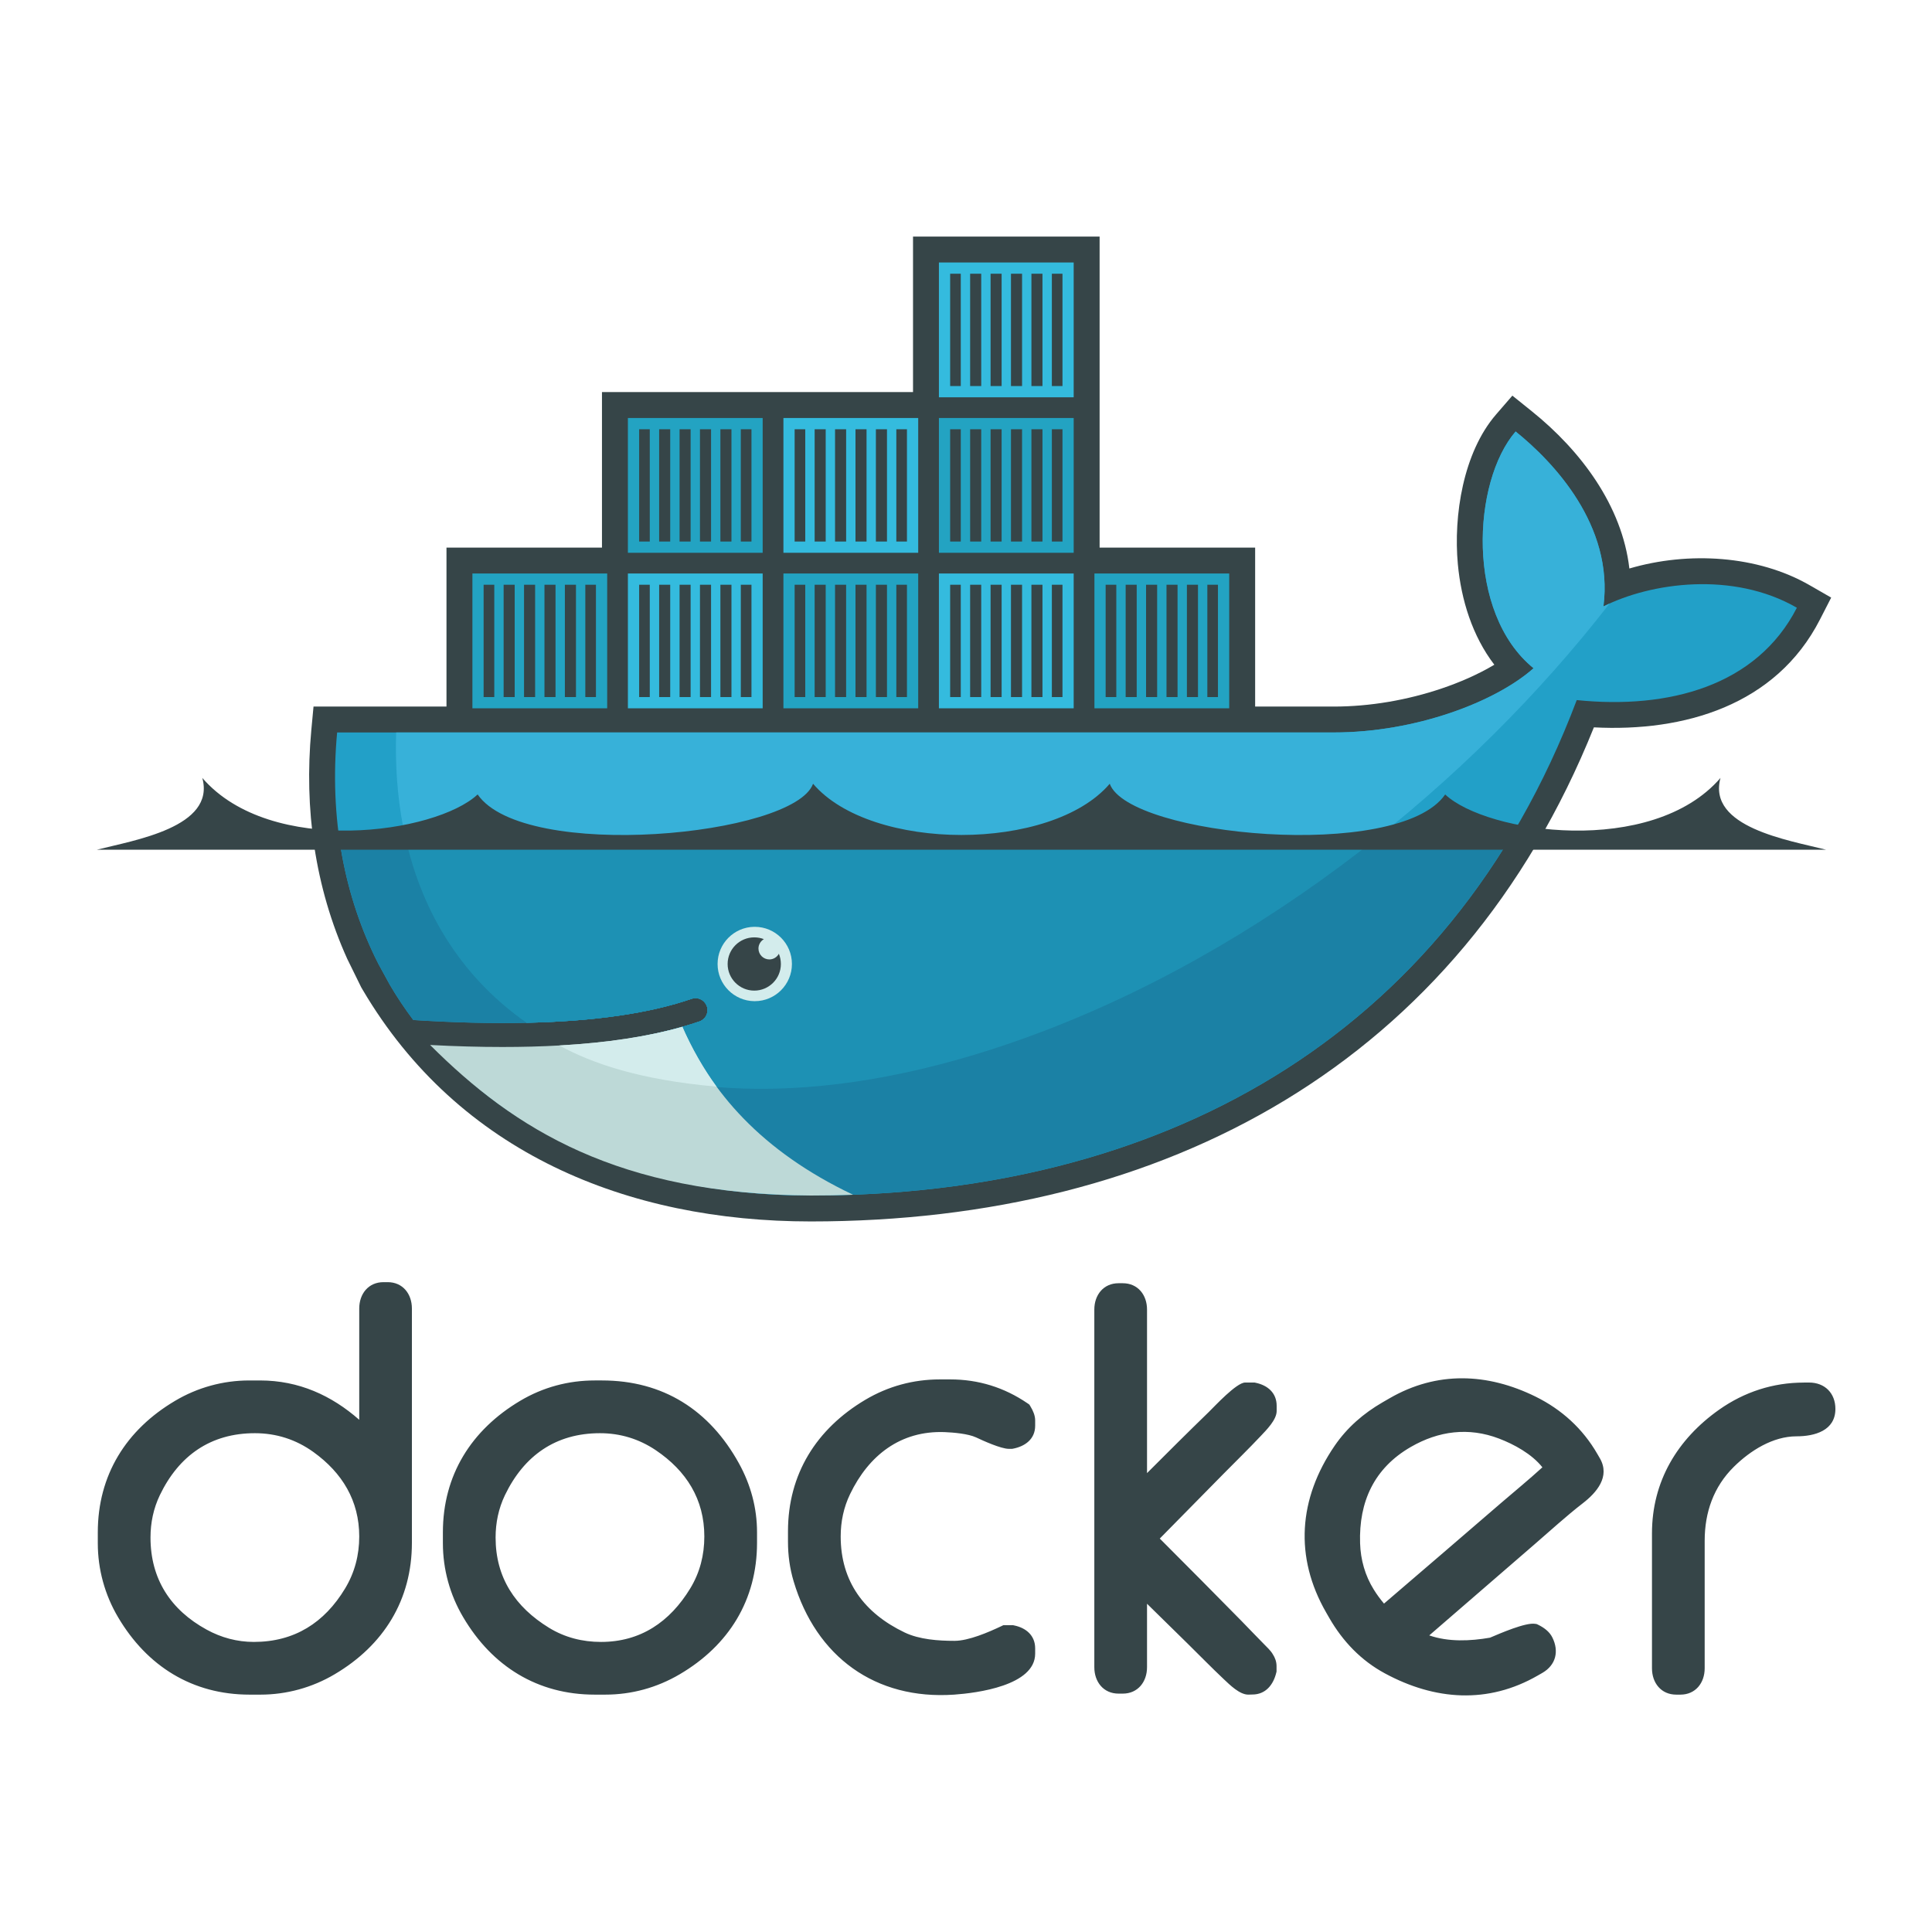 <?xml version="1.0" encoding="UTF-8"?>
<!DOCTYPE svg PUBLIC "-//W3C//DTD SVG 1.1//EN" "http://www.w3.org/Graphics/SVG/1.1/DTD/svg11.dtd">
<!-- Creator: CorelDRAW 2021.5 -->
<svg xmlns="http://www.w3.org/2000/svg" xml:space="preserve" width="500px" height="500px" version="1.1" style="shape-rendering:geometricPrecision; text-rendering:geometricPrecision; image-rendering:optimizeQuality; fill-rule:evenodd; clip-rule:evenodd"
viewBox="0 0 500 500"
 xmlns:xlink="http://www.w3.org/1999/xlink"
 xmlns:xodm="http://www.corel.com/coreldraw/odm/2003">
 <defs>
  <style type="text/css">
   <![CDATA[
    .fil3 {fill:#1B81A5}
    .fil4 {fill:#1D91B4}
    .fil1 {fill:#22A0C8}
    .fil5 {fill:#23A3C2}
    .fil6 {fill:#34BBDE}
    .fil0 {fill:#364548}
    .fil2 {fill:#37B1D9}
    .fil8 {fill:#BDD9D7}
    .fil7 {fill:#D3ECEC}
   ]]>
  </style>
 </defs>
 <g id="Layer_x0020_1">
  <g id="_1989768992544">
   <path class="fil0" d="M92.97 367.44l0 -28.79c0,-3.79 2.36,-6.83 6.28,-6.83l1.08 0c3.92,0 6.27,3.05 6.27,6.83l0 60.62c0,14.79 -7.3,26.55 -20.03,34.05 -5.8,3.43 -12.43,5.25 -19.17,5.25 -0.03,0 -0.06,0 -0.09,0l-2.71 0c-14.78,0 -26.53,-7.31 -34.04,-20.03 -3.43,-5.79 -5.25,-12.41 -5.25,-19.14 0,-0.04 0,-0.08 0,-0.13l0 -2.7c0,-14.79 7.31,-26.54 20.02,-34.05 5.79,-3.44 12.41,-5.26 19.14,-5.26 0.04,0 0.09,0 0.13,0l2.71 0c10.01,0 18.5,3.88 25.66,10.18zm-54.02 30.48c0,10.68 5.17,18.71 14.53,23.83 3.78,2.07 7.89,3.18 12.21,3.18 10.48,0 18.26,-4.94 23.62,-13.83 2.49,-4.13 3.66,-8.65 3.66,-13.46 0,-9.25 -4.39,-16.48 -11.85,-21.85 -4.52,-3.25 -9.61,-4.88 -15.16,-4.88 -11.43,0 -19.65,5.77 -24.59,16.03 -1.66,3.47 -2.42,7.15 -2.42,10.98l0 0zm114.97 -40.66l1.89 0c15.8,0 27.82,7.67 35.43,21.46 3.05,5.52 4.68,11.54 4.68,17.85l0 2.7c0,14.79 -7.29,26.57 -20.04,34.05 -5.9,3.46 -12.42,5.25 -19.26,5.25l-2.7 0c-14.79,0 -26.54,-7.31 -34.04,-20.03 -3.44,-5.79 -5.26,-12.42 -5.26,-19.15 0,-0.04 0,-0.08 0,-0.12l0 -2.7c0,-14.79 7.34,-26.51 20.02,-34.05 5.9,-3.5 12.42,-5.26 19.28,-5.26l0 0zm-25.66 40.66c0,10.37 5.08,17.99 13.84,23.36 4.11,2.51 8.64,3.65 13.44,3.65 10.24,0 17.82,-5.19 23.09,-13.84 2.51,-4.12 3.65,-8.65 3.65,-13.45 0,-9.64 -4.65,-17 -12.58,-22.34 -4.35,-2.92 -9.19,-4.39 -14.43,-4.39 -11.43,0 -19.65,5.77 -24.59,16.03 -1.66,3.47 -2.42,7.15 -2.42,10.98l0 0zm124.35 -25.92c-2.06,-0.96 -5.91,-1.28 -8.14,-1.37 -11.39,-0.43 -19.63,5.99 -24.47,16.04 -1.67,3.47 -2.43,7.14 -2.43,10.97 0,11.69 6.13,19.86 16.56,24.85 3.81,1.82 8.72,2.16 12.89,2.16 3.66,0 8.83,-2.24 12.08,-3.78l0.56 -0.27 2.52 0 0.28 0.06c3.1,0.64 5.44,2.61 5.44,5.95l0 1.35c0,8.3 -15.17,10.2 -20.96,10.61 -20.43,1.41 -35.72,-9.81 -41.54,-29.3 -1.01,-3.39 -1.47,-6.75 -1.47,-10.28l0 -2.69c0,-14.79 7.34,-26.51 20.02,-34.04 5.9,-3.5 12.42,-5.27 19.28,-5.27l2.7 0c7.27,0 13.96,2.07 19.97,6.17l0.49 0.34 0.31 0.51c0.65,1.08 1.2,2.32 1.2,3.6l0 1.35c0,3.48 -2.6,5.35 -5.74,5.96l-0.26 0.04 -0.81 0c-2.03,0 -6.66,-2.1 -8.48,-2.96l0 0zm44.24 9.24c5.3,-5.31 10.61,-10.6 15.99,-15.82 1.5,-1.46 7.17,-7.62 9.4,-7.62l2.44 0 0.28 0.06c3.11,0.65 5.44,2.62 5.44,5.96l0 1.35c0,2.28 -2.67,4.93 -4.14,6.49 -3.13,3.32 -6.43,6.54 -9.64,9.79l-16.47 16.73c7.09,7.11 14.18,14.22 21.21,21.39 1.88,1.98 3.9,4 5.78,5.95 0.68,0.71 1.68,1.6 2.25,2.58 0.61,0.93 0.98,1.97 0.98,3.09l0 1.41 -0.08 0.32c-0.76,3.11 -2.74,5.62 -6.18,5.62l-1.06 0.03c-2.25,0 -4.8,-2.55 -6.35,-4.01 -3.18,-3 -6.26,-6.16 -9.38,-9.23l-10.47 -10.28 0 16.43c0,3.78 -2.37,6.83 -6.28,6.83l-1.08 0c-3.92,0 -6.28,-3.05 -6.28,-6.83l0 -92.57c0,-3.78 2.37,-6.81 6.28,-6.81l1.08 0c3.91,0 6.28,3.03 6.28,6.81l0 42.33zm169.98 -23.44l1.35 0c4.09,0 6.82,2.76 6.82,6.83 0,5.64 -5.4,7.09 -10.07,7.09 -6.12,0 -11.97,3.71 -16.19,7.87 -5.27,5.19 -7.57,11.83 -7.57,19.14l0 33.02c0,3.78 -2.36,6.82 -6.28,6.82l-1.08 0c-3.92,0 -6.28,-3.04 -6.28,-6.82l0 -34.91c0,-13.41 6.52,-24.35 17.4,-32.03 6.5,-4.58 13.94,-7 21.9,-7l0 -0.01zm-96.94 65.44c4.97,1.73 10.63,1.48 15.72,0.59 2.6,-1.1 9.26,-4.01 11.71,-3.58l0.38 0.06 0.36 0.17c1.49,0.73 2.92,1.75 3.68,3.28 1.79,3.57 0.93,7.15 -2.57,9.18l-1.17 0.67c-12.94,7.47 -26.7,6.43 -39.59,-0.54 -6.17,-3.33 -10.89,-8.28 -14.37,-14.31l-0.81 -1.41c-8.3,-14.38 -7.18,-29.51 2.18,-43.19 3.24,-4.73 7.46,-8.38 12.4,-11.24l1.87 -1.08c12.19,-7.03 25.24,-6.55 37.76,-0.38 6.72,3.32 12.17,8.27 15.93,14.78l0.68 1.17c2.72,4.73 -0.81,8.85 -4.46,11.66 -4.23,3.27 -8.51,7.2 -12.57,10.7 -9.05,7.82 -18.08,15.65 -27.13,23.47l0 0zm-11.71 -8.23c10.12,-8.68 20.25,-17.36 30.34,-26.08 3.45,-2.97 7.23,-6.06 10.65,-9.19 -2.74,-3.46 -7.33,-5.95 -11.23,-7.44 -7.86,-3 -15.62,-1.99 -22.84,2.18 -9.44,5.45 -13.46,14.13 -13.11,24.93 0.14,4.26 1.29,8.36 3.55,11.98 0.79,1.28 1.68,2.48 2.64,3.62l0 0zm-73.6 -273.29l40.25 0 0 41.14 20.34 0c9.4,0 19.07,-1.68 27.96,-4.69 4.38,-1.48 9.28,-3.55 13.6,-6.14 -5.68,-7.42 -8.58,-16.78 -9.44,-26.02 -1.16,-12.55 1.38,-28.9 9.88,-38.73l4.23 -4.89 5.04 4.05c12.69,10.2 23.36,24.45 25.24,40.69 15.29,-4.49 33.23,-3.43 46.7,4.35l5.53 3.18 -2.91 5.68c-11.39,22.24 -35.21,29.12 -58.5,27.9 -34.84,86.79 -110.7,127.87 -202.68,127.87 -47.52,0 -91.11,-17.76 -115.94,-59.92l-0.4 -0.68 -3.62 -7.37c-8.39,-18.55 -11.18,-38.88 -9.29,-59.2l0.57 -6.08 34.41 0 0 -41.14 40.24 0 0 -40.25 80.5 0 0 -40.24 48.29 0 0 80.49z"/>
   <g>
    <path class="fil1" d="M414.97 156.94c2.7,-20.97 -13,-37.45 -22.73,-45.27 -11.22,12.97 -12.96,46.96 4.64,61.27 -9.83,8.72 -30.52,16.62 -51.71,16.62l-257.92 0c-2.06,22.12 1.82,42.49 10.69,59.92l2.94 5.37c1.84,3.15 3.89,6.21 6.08,9.12 10.61,0.68 20.38,0.92 29.33,0.72l0 0c17.57,-0.38 31.92,-2.46 42.79,-6.23 0.29,-0.09 0.61,-0.14 0.92,-0.14 1.71,0 3.1,1.39 3.1,3.1 0,1.29 -0.8,2.44 -1.99,2.9 -1.45,0.5 -2.96,0.97 -4.51,1.41l-0.01 0c-8.56,2.45 -17.74,4.09 -29.58,4.82 0.71,0.02 -0.73,0.11 -0.73,0.11 -0.41,0.02 -0.91,0.08 -1.32,0.1 -4.66,0.27 -9.69,0.32 -14.83,0.32 -5.63,0 -11.17,-0.1 -17.36,-0.42l-0.16 0.1c21.49,24.16 55.1,38.64 97.22,38.64 89.14,0 164.75,-39.51 198.23,-128.22 23.75,2.43 46.58,-3.62 56.97,-23.9 -16.54,-9.54 -37.82,-6.5 -50.06,-0.34l0 0zm0 0l0 0 0 0z"/>
   </g>
   <g>
    <path class="fil2" d="M414.97 156.94c2.7,-20.97 -13,-37.45 -22.73,-45.27 -11.22,12.97 -12.96,46.96 4.64,61.27 -9.83,8.72 -30.52,16.62 -51.71,16.62l-242.65 0c-1.05,33.88 11.52,59.59 33.76,75.13l0.01 0c17.57,-0.38 31.92,-2.46 42.79,-6.23 0.29,-0.09 0.61,-0.14 0.92,-0.14 1.71,0 3.1,1.39 3.1,3.1 0,1.29 -0.8,2.44 -1.99,2.9 -1.45,0.5 -2.96,0.97 -4.51,1.41l-0.01 0c-8.56,2.45 -18.52,4.3 -30.37,5.03 0,0 -0.28,-0.27 -0.29,-0.27 30.34,15.56 74.33,15.51 124.76,-3.87 56.55,-21.72 109.17,-63.11 145.89,-110.45 -0.55,0.25 -1.09,0.51 -1.61,0.77l0 0zm0 0l0 0 0 0z"/>
   </g>
   <path class="fil3" d="M87.73 216.44c1.61,11.85 5.07,22.94 10.21,33.04l2.94 5.37c1.84,3.14 3.89,6.22 6.08,9.13 10.6,0.68 20.38,0.91 29.32,0.71 17.58,-0.38 31.92,-2.46 42.79,-6.23 0.3,-0.09 0.62,-0.14 0.93,-0.14 1.71,0 3.1,1.39 3.1,3.1 0,1.29 -0.8,2.44 -1.99,2.9 -1.45,0.5 -2.96,0.97 -4.51,1.41l-0.01 0c-8.56,2.45 -18.47,4.2 -30.31,4.93 -0.41,0.02 -1.12,0.03 -1.53,0.05 -4.66,0.26 -9.64,0.42 -14.78,0.42 -5.62,0 -11.38,-0.1 -17.56,-0.42 21.48,24.16 55.3,38.69 97.42,38.69 76.31,0 142.71,-28.96 181.24,-92.96l-303.34 0z"/>
   <path class="fil4" d="M104.85 216.44c4.56,20.8 15.52,37.13 31.44,48.25 17.57,-0.38 31.92,-2.46 42.79,-6.23 0.29,-0.09 0.61,-0.14 0.92,-0.14 1.71,0 3.1,1.39 3.1,3.1 0,1.29 -0.8,2.44 -1.99,2.9 -1.45,0.5 -2.96,0.97 -4.51,1.41l-0.01 0c-8.56,2.45 -18.68,4.2 -30.52,4.93 30.33,15.56 74.19,15.34 124.62,-4.04 30.51,-11.72 59.87,-29.17 86.22,-50.18l-252.06 0z"/>
   <path class="fil5" d="M122.26 148.42l34.88 0 0 34.89 -34.88 0 0 -34.89zm2.9 2.91l2.76 0 0 29.07 -2.76 0 0 -29.07zm5.18 0l2.86 0 0 29.07 -2.86 0 0 -29.07 0 0zm5.28 0l2.87 0 0 29.07 -2.87 0 0 -29.07zm5.29 0l2.86 0 0 29.07 -2.86 0 0 -29.07zm5.28 0l2.87 0 0 29.07 -2.87 0 0 -29.07zm5.29 0l2.75 0 0 29.07 -2.75 0 0 -29.07zm11.02 -43.15l34.88 0 0 34.88 -34.88 0 0 -34.88 0 0zm2.91 2.91l2.75 0 0 29.06 -2.75 0 0 -29.06zm5.17 0l2.87 0 0 29.06 -2.86 0 0 -29.06 -0.01 0zm5.29 0l2.86 0 0 29.06 -2.86 0 0 -29.06zm5.28 0l2.87 0 0 29.06 -2.87 0 0 -29.06zm5.29 0l2.86 0 0 29.06 -2.86 0 0 -29.06zm5.28 0l2.76 0 0 29.06 -2.76 0 0 -29.06z"/>
   <path class="fil6" d="M162.5 148.42l34.88 0 0 34.89 -34.88 0 0 -34.89 0 0zm2.91 2.91l2.75 0 0 29.07 -2.75 0 0 -29.07zm5.17 0l2.87 0 0 29.07 -2.86 0 0 -29.07 -0.01 0zm5.29 0l2.86 0 0 29.07 -2.86 0 0 -29.07zm5.28 0l2.87 0 0 29.07 -2.87 0 0 -29.07zm5.29 0l2.86 0 0 29.07 -2.86 0 0 -29.07zm5.28 0l2.76 0 0 29.07 -2.76 0 0 -29.07z"/>
   <path class="fil5" d="M202.75 148.42l34.88 0 0 34.89 -34.88 0 0 -34.89zm2.9 2.91l2.75 0 0 29.07 -2.75 0 0 -29.07zm5.18 0l2.86 0 0 29.07 -2.86 0 0 -29.07zm5.28 0l2.87 0 0 29.07 -2.87 0 0 -29.07zm5.29 0l2.86 0 0 29.07 -2.86 0 0 -29.07zm5.28 0l2.87 0 0 29.07 -2.87 0 0 -29.07zm5.29 0l2.75 0 0 29.07 -2.75 0 0 -29.07z"/>
   <path class="fil6" d="M202.75 108.18l34.88 0 0 34.88 -34.88 0 0 -34.88zm2.9 2.91l2.75 0 0 29.06 -2.75 0 0 -29.06zm5.18 0l2.86 0 0 29.06 -2.86 0 0 -29.06zm5.28 0l2.87 0 0 29.06 -2.87 0 0 -29.06zm5.29 0l2.86 0 0 29.06 -2.86 0 0 -29.06zm5.28 0l2.87 0 0 29.06 -2.87 0 0 -29.06zm5.29 0l2.75 0 0 29.06 -2.75 0 0 -29.06zm11.02 37.33l34.88 0 0 34.89 -34.88 0 0 -34.89zm2.91 2.91l2.75 0 0 29.07 -2.75 0 0 -29.07zm5.17 0l2.87 0 0 29.07 -2.87 0 0 -29.07zm5.29 0l2.86 0 0 29.07 -2.86 0 0 -29.07zm5.28 0l2.87 0 0 29.07 -2.87 0 0 -29.07zm5.29 0l2.86 0 0 29.07 -2.86 0 0 -29.07zm5.29 0l2.75 0 0 29.07 -2.75 0 0 -29.07z"/>
   <path class="fil5" d="M242.99 108.18l34.88 0 0 34.88 -34.88 0 0 -34.88zm2.91 2.91l2.75 0 0 29.06 -2.75 0 0 -29.06zm5.17 0l2.87 0 0 29.06 -2.87 0 0 -29.06zm5.29 0l2.86 0 0 29.06 -2.86 0 0 -29.06zm5.28 0l2.87 0 0 29.06 -2.87 0 0 -29.06zm5.29 0l2.86 0 0 29.06 -2.86 0 0 -29.06zm5.29 0l2.75 0 0 29.06 -2.75 0 0 -29.06z"/>
   <path class="fil6" d="M242.99 67.93l34.88 0 0 34.89 -34.88 0 0 -34.89zm2.91 2.91l2.75 0 0 29.07 -2.75 0 0 -29.07 0 0zm5.17 0l2.87 0 0 29.07 -2.87 0 0 -29.07 0 0zm5.29 0l2.86 0 0 29.07 -2.86 0 0 -29.07 0 0zm5.28 0l2.87 0 0 29.07 -2.87 0 0 -29.07 0 0zm5.29 0l2.86 0 0 29.07 -2.86 0 0 -29.07 0 0zm5.29 0l2.75 0 0 29.07 -2.75 0 0 -29.07 0 0z"/>
   <path class="fil5" d="M283.24 148.42l34.88 0 0 34.89 -34.88 0 0 -34.89zm2.9 2.91l2.76 0 0 29.07 -2.76 0 0 -29.07 0 0zm5.18 0l2.86 0 0 29.07 -2.86 0 0 -29.07 0 0zm5.28 0l2.87 0 0 29.07 -2.87 0 0 -29.07zm5.29 0l2.86 0 0 29.07 -2.86 0 0 -29.07zm5.28 0l2.87 0 0 29.07 -2.87 0 0 -29.07zm5.29 0l2.75 0 0 29.07 -2.75 0 0 -29.07z"/>
   <g>
    <path class="fil7" d="M195.2 239.86c0.04,0 0.09,0 0.13,0 5.31,0 9.62,4.31 9.62,9.62 0,5.31 -4.31,9.62 -9.62,9.62 -0.04,0 -0.09,0 -0.13,0 -5.26,-0.07 -9.49,-4.36 -9.49,-9.62 0,-5.27 4.23,-9.55 9.49,-9.62l0 0zm0 0l0 0 0 0z"/>
   </g>
   <g>
    <path class="fil0" d="M195.2 242.59c0.88,0 1.72,0.16 2.49,0.46 -0.86,0.51 -1.4,1.43 -1.4,2.43 0,1.56 1.26,2.81 2.81,2.82 1.06,0 1.99,-0.59 2.47,-1.47 0.34,0.84 0.52,1.74 0.52,2.65 0,3.8 -3.08,6.89 -6.89,6.89 -3.8,0 -6.89,-3.09 -6.89,-6.89 0,-3.81 3.09,-6.89 6.89,-6.89l0 0zm-170.2 -22.68l447.62 0c-9.75,-2.47 -30.84,-5.81 -27.36,-18.58 -17.72,20.51 -60.46,14.39 -71.25,4.28 -12.01,17.42 -81.93,10.79 -86.81,-2.78 -15.06,17.68 -61.72,17.68 -76.78,0 -4.88,13.57 -74.8,20.2 -86.81,2.77 -10.79,10.12 -53.53,16.24 -71.25,-4.27 3.48,12.77 -17.61,16.11 -27.36,18.59l0 -0.01zm0 0l0 0 0 0z"/>
   </g>
   <path class="fil8" d="M220.78 309.2c-23.83,-11.31 -36.91,-26.68 -44.19,-43.46 -8.85,2.52 -19.49,4.14 -31.85,4.83 -4.66,0.26 -9.56,0.39 -14.7,0.39 -5.93,0 -12.18,-0.17 -18.73,-0.52 21.85,21.84 48.74,38.66 98.52,38.96 3.67,0 7.32,-0.06 10.95,-0.2z"/>
   <g>
    <path class="fil7" d="M185.44 281.22c-3.29,-4.48 -6.49,-10.1 -8.84,-15.49 -8.86,2.53 -19.5,4.15 -31.86,4.84 8.49,4.61 20.63,8.88 40.7,10.65l0 0zm0 0l0 0 0 0z"/>
   </g>
  </g>
 </g>
</svg>
